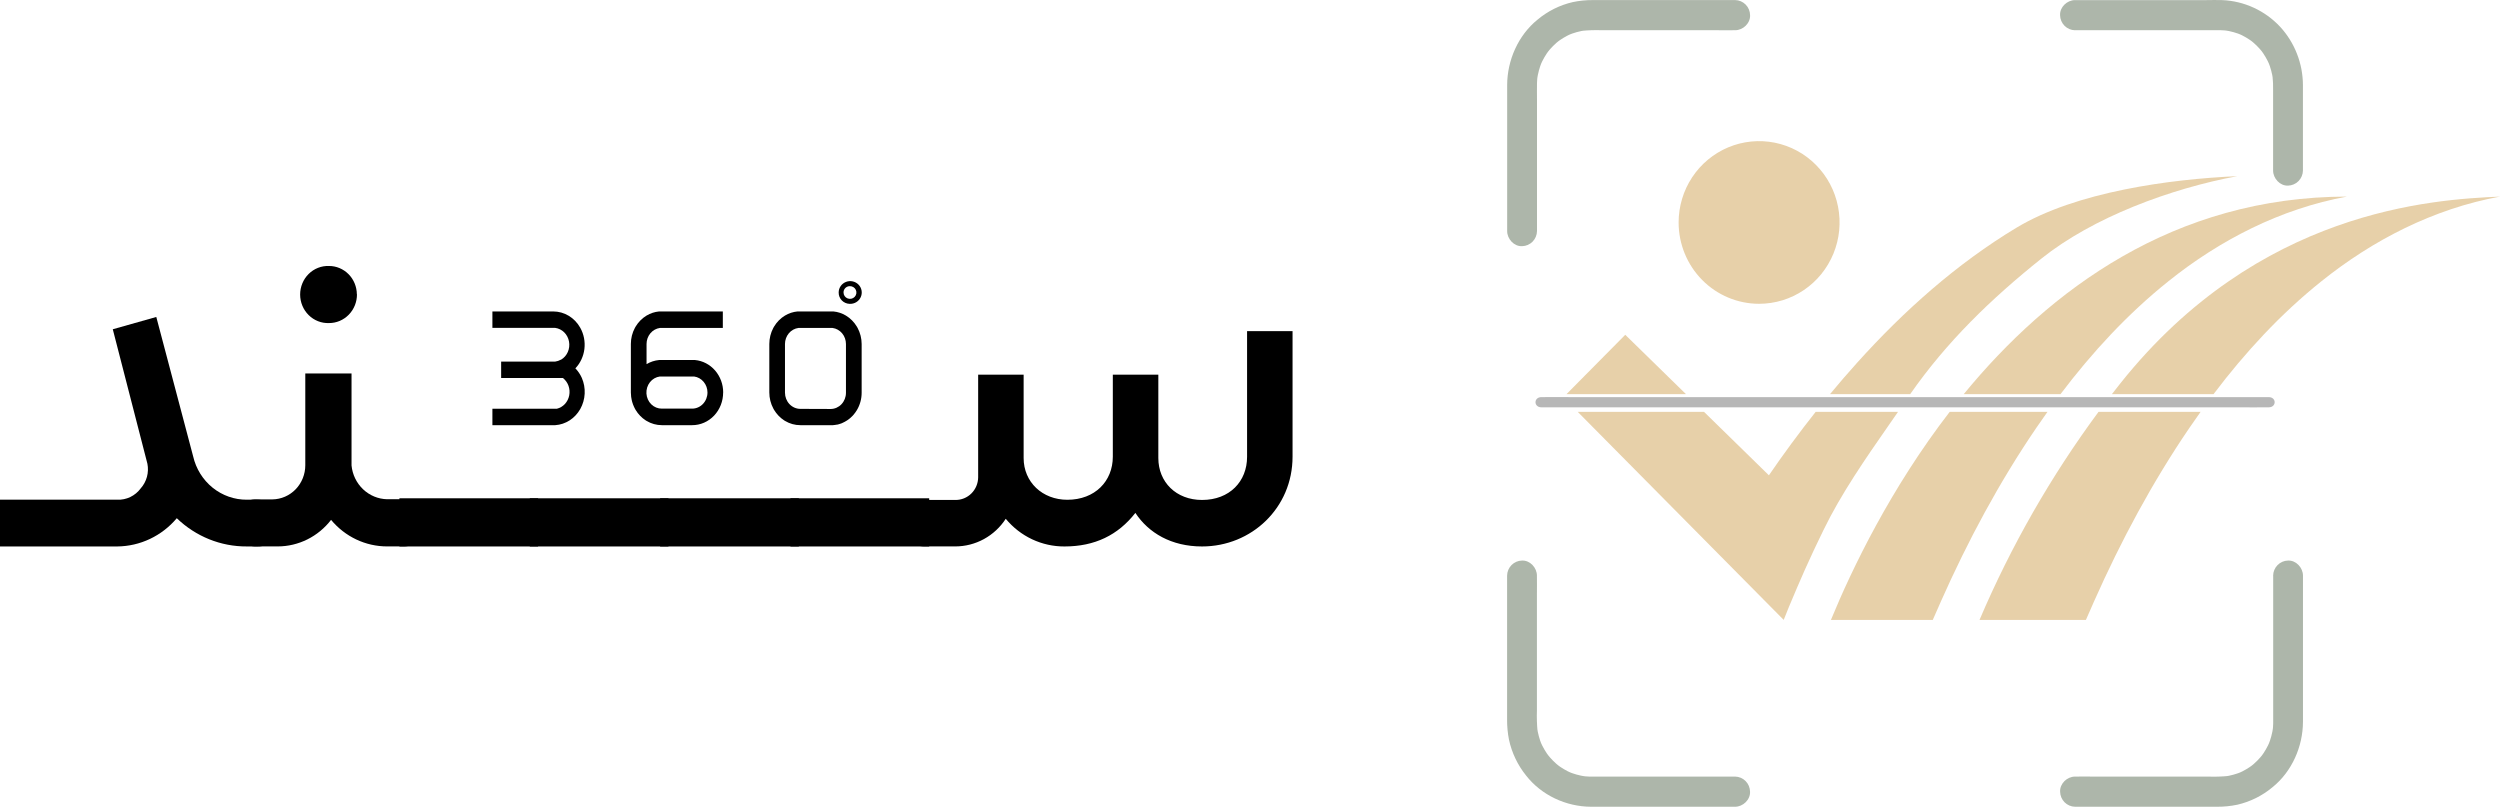 <svg width="282" height="91" viewBox="0 0 282 91" fill="none" xmlns="http://www.w3.org/2000/svg">
    <g id="LOGO" clip-path="url(#clip0_3678_17479)">
        <g id="01">
            <path id="Vector" d="M173.373 26.075V11.231C173.373 10.617 173.36 10.001 173.373 9.385C173.381 9.101 173.403 8.818 173.438 8.537L173.379 8.99C173.473 8.296 173.656 7.618 173.921 6.97L173.752 7.377C174.018 6.748 174.361 6.155 174.773 5.614L174.51 5.958C174.923 5.423 175.401 4.942 175.932 4.528L175.592 4.792C176.111 4.392 176.676 4.058 177.275 3.796L176.873 3.968C177.51 3.698 178.179 3.512 178.864 3.417L178.417 3.479C179.177 3.406 179.941 3.382 180.703 3.409H193.601C194.299 3.409 195 3.422 195.697 3.409H195.727C196.608 3.409 197.451 2.627 197.41 1.709C197.402 1.26 197.223 0.832 196.909 0.514C196.595 0.197 196.171 0.016 195.727 0.008H179.668C178.911 0.005 178.156 0.081 177.415 0.235C175.953 0.571 174.589 1.25 173.435 2.217C171.255 3.978 170.017 6.795 170.008 9.585C170.008 10.411 170.008 11.238 170.008 12.066V26.067C170.008 26.957 170.782 27.809 171.69 27.768C172.134 27.76 172.558 27.579 172.872 27.262C173.186 26.944 173.366 26.516 173.373 26.067V26.075Z" fill="#324A2B" fill-opacity="0.4">
                <animate attributeName="fill-opacity" values="0.4;0.4;0.4;0.4;1" begin="0s" dur="3s" repeatCount="indefinite" fill="freeze" calcMode="linear" keyTimes="0;0.25;0.5;0.75;1"/></path>
            <path id="Vector_2" d="M195.727 87.599H181.088C180.481 87.599 179.871 87.612 179.264 87.599C178.981 87.589 178.7 87.564 178.42 87.524L178.867 87.586C178.183 87.49 177.513 87.305 176.876 87.034L177.278 87.206C176.679 86.945 176.114 86.611 175.596 86.211L175.936 86.475C175.404 86.06 174.926 85.58 174.513 85.045L174.777 85.389C174.361 84.85 174.015 84.259 173.747 83.632L173.915 84.038C173.65 83.391 173.468 82.712 173.373 82.018L173.433 82.472C173.361 81.698 173.339 80.921 173.365 80.144V67.08C173.365 66.375 173.378 65.666 173.365 64.962V64.932C173.365 64.042 172.591 63.19 171.683 63.231C171.239 63.239 170.815 63.421 170.501 63.738C170.187 64.055 170.008 64.483 170 64.932V81.2C169.997 81.949 170.068 82.697 170.211 83.431C170.531 84.916 171.193 86.303 172.143 87.48C173.879 89.71 176.667 90.99 179.458 91H195.723C196.604 91 197.447 90.218 197.406 89.3C197.398 88.851 197.219 88.423 196.905 88.105C196.591 87.788 196.167 87.607 195.723 87.599H195.727Z" fill="#324A2B" fill-opacity="0.4">
                <animate attributeName="fill-opacity" values="0.4;0.4;0.4;0.4;1" begin="0s" dur="3s" repeatCount="indefinite" fill="freeze" calcMode="linear" keyTimes="0;0.25;0.5;0.75;1"/></path>
            <path id="Vector_3" d="M234.059 3.409H248.697C249.305 3.409 249.916 3.395 250.524 3.409C250.804 3.416 251.083 3.439 251.36 3.477L250.913 3.414C251.598 3.51 252.267 3.695 252.904 3.966L252.502 3.794C253.101 4.056 253.666 4.39 254.185 4.79L253.844 4.525C254.375 4.941 254.853 5.421 255.267 5.955L255.003 5.612C255.416 6.153 255.759 6.745 256.024 7.374L255.854 6.968C256.121 7.615 256.303 8.294 256.396 8.988L256.336 8.534C256.395 9.085 256.418 9.638 256.406 10.191V19.237C256.406 20.125 257.18 20.977 258.088 20.938C258.532 20.929 258.955 20.747 259.269 20.43C259.583 20.113 259.763 19.686 259.771 19.237V12.22C259.771 11.344 259.771 10.469 259.771 9.592C259.759 7.16 258.847 4.821 257.213 3.035C255.506 1.202 253.158 0.117 250.67 0.012C250.075 -0.015 249.477 0.012 248.881 0.012H234.059C233.178 0.012 232.335 0.794 232.376 1.712C232.384 2.161 232.563 2.589 232.877 2.906C233.191 3.224 233.615 3.405 234.059 3.412V3.409Z" fill="#324A2B" fill-opacity="0.4">
                <animate attributeName="fill-opacity" values="0.4;0.4;0.4;0.4;1" begin="0s" dur="3s" repeatCount="indefinite" fill="freeze" calcMode="linear" keyTimes="0;0.25;0.5;0.75;1"/></path>
            <path id="Vector_4" d="M256.415 64.932V79.778C256.415 80.392 256.426 81.007 256.415 81.623C256.408 81.907 256.386 82.19 256.35 82.472L256.409 82.018C256.316 82.713 256.134 83.391 255.867 84.038L256.037 83.632C255.772 84.261 255.429 84.853 255.017 85.394L255.28 85.051C254.866 85.585 254.388 86.065 253.858 86.481L254.198 86.216C253.679 86.616 253.114 86.951 252.515 87.212L252.917 87.04C252.28 87.311 251.611 87.497 250.926 87.592L251.373 87.529C250.614 87.603 249.851 87.626 249.088 87.599H236.189C235.491 87.599 234.79 87.586 234.091 87.599H234.063C233.182 87.599 232.339 88.381 232.38 89.3C232.388 89.748 232.567 90.177 232.881 90.494C233.195 90.811 233.619 90.993 234.063 91H250.122C250.876 91.002 251.628 90.926 252.366 90.773C253.828 90.437 255.192 89.758 256.348 88.791C258.526 87.031 259.765 84.214 259.775 81.423C259.775 80.598 259.775 79.77 259.775 78.942V64.932C259.775 64.042 259.001 63.19 258.092 63.231C257.648 63.239 257.225 63.421 256.911 63.738C256.597 64.055 256.417 64.483 256.409 64.932H256.415Z" fill="#324A2B" fill-opacity="0.4">
                <animate attributeName="fill-opacity" values="0.4;0.4;0.4;0.4;1" begin="0s" dur="3s" repeatCount="indefinite" fill="freeze" calcMode="linear" keyTimes="0;0.25;0.5;0.75;1"/></path>
            <path id="Vector_5" d="M173.883 45.947H252.575C253.639 45.947 254.703 45.962 255.765 45.947H255.905C256.808 45.947 256.808 44.794 255.905 44.794H177.211C176.149 44.794 175.083 44.779 174.021 44.794H173.883C172.98 44.794 172.978 45.947 173.883 45.947Z" fill="#4C4C4C" fill-opacity="0.4">
                <animate attributeName="fill-opacity" values="0.4;0.4;0.4;0.4;1" begin="0s" dur="3s" repeatCount="indefinite" fill="freeze" calcMode="linear" keyTimes="0;0.25;0.5;0.75;1"/></path>
            <path id="Vector_6" d="M198.424 34.268C200.22 34.269 201.975 33.731 203.469 32.723C204.962 31.715 206.126 30.282 206.813 28.606C207.501 26.929 207.68 25.084 207.33 23.305C206.98 21.525 206.115 19.89 204.846 18.607C203.576 17.323 201.958 16.45 200.197 16.096C198.436 15.742 196.61 15.924 194.951 16.618C193.292 17.313 191.874 18.489 190.877 19.998C189.879 21.507 189.347 23.281 189.348 25.096C189.348 27.528 190.304 29.861 192.006 31.582C193.708 33.302 196.017 34.268 198.424 34.268Z" fill="#C38B29" fill-opacity="0.4">
                <animate attributeName="fill-opacity" values="0.4;0.4;0.4;0.4;1" begin="0s" dur="3s" repeatCount="indefinite" fill="freeze" calcMode="linear" keyTimes="0;0.25;0.5;0.75;1"/></path>
            <g id="1">
                <path d="M204.806 46.458C202.967 48.781 201.21 51.166 199.532 53.613L192.215 46.458H177.969L201.201 69.925C201.343 69.557 201.491 69.196 201.636 68.84C201.706 68.67 201.775 68.501 201.843 68.332C202.404 66.987 202.976 65.655 203.559 64.335C204.247 62.812 204.935 61.312 205.671 59.829C207.67 55.703 210.399 51.778 213.061 47.948C213.408 47.45 213.753 46.953 214.096 46.458H204.806Z" fill="#C38B29" fill-opacity="0.4">
                    <animate attributeName="fill-opacity" values="0.4;1;1;1;1" begin="0s" dur="3s" repeatCount="indefinite" fill="freeze" calcMode="linear" keyTimes="0;0.25;0.5;0.75;1"/></path>
                <path d="M206.425 44.459C207.422 43.253 208.446 42.066 209.498 40.9C214.772 35.043 220.738 29.73 227.459 25.685C234.18 21.64 244.743 20.206 252.363 19.872C244.848 21.263 236.05 24.531 230.26 29.177C224.58 33.721 219.603 38.535 215.47 44.459H206.425Z" fill="#C38B29" fill-opacity="0.4">
                    <animate attributeName="fill-opacity" values="0.4;1;1;1;1" begin="0s" dur="3s" repeatCount="indefinite" fill="freeze" calcMode="linear" keyTimes="0;0.25;0.5;0.75;1"/></path>
                <path d="M190.179 44.459L183.329 37.764L176.701 44.459H190.179Z" fill="#C38B29" fill-opacity="0.4">
                    <animate attributeName="fill-opacity" values="0.4;1;1;1;1" begin="0s" dur="3s" repeatCount="indefinite" fill="freeze" calcMode="linear" keyTimes="0;0.25;0.5;0.75;1"/></path>
            </g>
            <g id="2">
                <path d="M230.955 46.458H219.924C213.261 55.1 208.922 64.117 206.527 69.927H218.017C218.229 69.454 218.439 68.974 218.648 68.496C218.75 68.264 218.851 68.033 218.952 67.803C221.973 61.002 225.516 54.389 229.702 48.253C230.116 47.651 230.533 47.053 230.955 46.458Z" fill="#C38B29" fill-opacity="0.4">
                    <animate attributeName="fill-opacity" values="0.4;0.4;1;1;1" begin="0s" dur="3s" repeatCount="indefinite" fill="freeze" calcMode="linear" keyTimes="0;0.25;0.5;0.75;1"/></path>
                <path d="M221.51 44.459H232.426C235.978 39.764 239.983 35.417 244.578 31.741C250.374 27.089 257.237 23.545 264.739 22.175C245.227 22.196 231.151 32.712 221.51 44.459Z" fill="#C38B29" fill-opacity="0.4">
                    <animate attributeName="fill-opacity" values="0.4;0.4;1;1;1" begin="0s" dur="3s" repeatCount="indefinite" fill="freeze" calcMode="linear" keyTimes="0;0.25;0.5;0.75;1"/></path>
            </g>
            <g id="3">
                <path d="M239.169 43.252C238.849 43.654 238.535 44.057 238.223 44.459H249.687C253.239 39.764 257.244 35.417 261.839 31.741C267.634 27.089 274.497 23.545 282 22.175C274.368 22.509 254.746 23.685 239.169 43.252Z" fill="#C38B29" fill-opacity="0.4">
                    <animate attributeName="fill-opacity" values="0.4;0.4;0.4;1;1" begin="0s" dur="3s" repeatCount="indefinite" fill="freeze" calcMode="linear" keyTimes="0;0.25;0.5;0.75;1"/></path>
                <path d="M236.712 46.458C231.343 53.722 226.838 61.599 223.289 69.927H235.29C235.457 69.549 235.625 69.166 235.793 68.784C235.937 68.456 236.081 68.127 236.224 67.803C239.246 61.002 242.788 54.389 246.974 48.253C247.385 47.651 247.803 47.053 248.227 46.458H236.712Z" fill="#C38B29" fill-opacity="0.4">
                    <animate attributeName="fill-opacity" values="0.4;0.4;0.4;1;1" begin="0s" dur="3s" repeatCount="indefinite" fill="freeze" calcMode="linear" keyTimes="0;0.25;0.5;0.75;1"/></path>
            </g>
        </g>
        <g id="02">
            <g id="Vector_7">
                <path d="M31.6 59.018C31.608 59.364 31.547 59.709 31.422 60.031C31.296 60.353 31.108 60.645 30.87 60.89C30.631 61.135 30.346 61.328 30.033 61.457C29.719 61.586 29.384 61.648 29.046 61.64H27.844C24.91 61.658 22.081 60.518 19.942 58.454C19.108 59.444 18.077 60.24 16.92 60.789C15.763 61.338 14.505 61.628 13.23 61.64H0V56.366H13.221C13.732 56.389 14.24 56.285 14.702 56.062C15.164 55.838 15.567 55.503 15.875 55.085C16.204 54.716 16.444 54.272 16.575 53.79C16.706 53.307 16.724 52.8 16.628 52.309L12.722 37.141L17.63 35.753L21.789 51.485C22.111 52.882 22.886 54.125 23.986 55.012C25.086 55.898 26.446 56.376 27.844 56.366H29.046C29.384 56.365 29.719 56.433 30.032 56.566C30.344 56.699 30.627 56.895 30.865 57.142C31.102 57.389 31.29 57.682 31.416 58.004C31.542 58.326 31.605 58.671 31.6 59.018Z" fill="currentColor"/>
                <path d="M48.183 58.958C48.178 59.667 47.902 60.346 47.414 60.847C46.925 61.348 46.265 61.632 45.574 61.636H43.666C42.464 61.636 41.276 61.368 40.185 60.851C39.094 60.334 38.125 59.58 37.345 58.641C36.626 59.574 35.711 60.328 34.668 60.846C33.626 61.365 32.483 61.635 31.324 61.636H29.016C28.664 61.657 28.312 61.603 27.982 61.479C27.651 61.355 27.348 61.163 27.092 60.915C26.836 60.666 26.632 60.367 26.493 60.035C26.353 59.703 26.282 59.345 26.282 58.983C26.282 58.622 26.353 58.264 26.493 57.932C26.632 57.6 26.836 57.3 27.092 57.052C27.348 56.804 27.651 56.611 27.982 56.487C28.312 56.363 28.664 56.31 29.016 56.331H30.724C31.712 56.32 32.656 55.91 33.352 55.189C34.047 54.468 34.437 53.494 34.437 52.479V42.124H39.653V52.501C39.752 53.53 40.215 54.487 40.955 55.19C41.694 55.892 42.659 56.292 43.666 56.313H45.633C45.97 56.312 46.304 56.379 46.616 56.512C46.928 56.644 47.211 56.839 47.448 57.086C47.686 57.332 47.873 57.624 47.999 57.946C48.125 58.267 48.188 58.611 48.183 58.958ZM40.266 33.199C40.267 33.625 40.187 34.047 40.029 34.442C39.871 34.836 39.638 35.194 39.344 35.496C39.051 35.797 38.702 36.036 38.318 36.199C37.934 36.361 37.523 36.444 37.108 36.442C36.686 36.458 36.266 36.386 35.872 36.231C35.478 36.077 35.119 35.842 34.816 35.541C34.512 35.241 34.27 34.881 34.106 34.482C33.941 34.084 33.856 33.655 33.856 33.222C33.856 32.789 33.941 32.361 34.106 31.962C34.27 31.563 34.512 31.203 34.816 30.903C35.119 30.602 35.478 30.367 35.872 30.213C36.266 30.058 36.686 29.986 37.108 30.002C37.937 30 38.733 30.335 39.323 30.934C39.912 31.533 40.247 32.347 40.253 33.199H40.266Z" fill="currentColor"/>
                <path d="M60.698 56.207V61.641H45.054V56.207H60.698Z" fill="currentColor"/>
                <path d="M75.403 56.207V61.641H59.759V56.207H75.403Z" fill="currentColor"/>
                <path d="M90.108 56.207V61.641H74.464V56.207H90.108Z" fill="currentColor"/>
                <path d="M104.813 56.207V61.641H89.169V56.207H104.813Z" fill="currentColor"/>
                <path d="M145.8 51.515C145.8 57.296 141.171 61.641 135.59 61.641C132.118 61.641 129.553 60.107 128.07 57.856C126.111 60.362 123.496 61.641 120.074 61.641C118.812 61.647 117.564 61.37 116.419 60.831C115.274 60.291 114.26 59.502 113.449 58.519C112.828 59.475 111.984 60.261 110.991 60.805C109.999 61.349 108.89 61.634 107.763 61.636H104.3C103.959 61.64 103.622 61.576 103.306 61.447C102.99 61.318 102.703 61.127 102.46 60.884C102.217 60.642 102.023 60.353 101.89 60.035C101.757 59.717 101.687 59.374 101.685 59.029C101.695 58.329 101.975 57.662 102.464 57.17C102.953 56.678 103.612 56.4 104.3 56.395H107.771C108.104 56.399 108.435 56.336 108.744 56.21C109.053 56.084 109.335 55.898 109.573 55.661C109.811 55.425 110.001 55.143 110.132 54.831C110.263 54.52 110.333 54.185 110.336 53.847V42.261H115.466V51.668C115.466 54.378 117.58 56.374 120.396 56.374C123.517 56.374 125.526 54.276 125.526 51.515V42.261H130.66V51.668C130.66 54.378 132.666 56.395 135.59 56.395C138.706 56.395 140.67 54.297 140.67 51.536V37.351H145.8V51.515Z" fill="currentColor"/>
            </g>
            <path id="Vector_8" d="M65.631 42.631C65.872 43.185 65.983 43.794 65.952 44.404C65.922 45.014 65.752 45.607 65.457 46.132C65.162 46.657 64.751 47.097 64.259 47.416C63.767 47.734 63.21 47.92 62.635 47.959H62.405H62.179H55.543V46.104H62.82C63.163 46.021 63.475 45.836 63.722 45.57C63.968 45.304 64.136 44.968 64.208 44.603C64.279 44.239 64.251 43.86 64.125 43.512C63.999 43.164 63.781 42.861 63.498 42.641H56.529V40.786H62.628C62.848 40.757 63.061 40.686 63.256 40.576H63.282C63.617 40.38 63.885 40.077 64.048 39.709C64.21 39.341 64.259 38.928 64.186 38.529C64.114 38.131 63.924 37.767 63.644 37.489C63.364 37.212 63.008 37.036 62.628 36.986H55.543V35.132H62.405C63.022 35.131 63.628 35.302 64.163 35.626C64.698 35.95 65.145 36.417 65.458 36.98C65.859 37.698 66.021 38.538 65.921 39.365C65.82 40.193 65.462 40.962 64.902 41.549C65.204 41.86 65.451 42.227 65.631 42.631Z" fill="currentColor"/>
            <path id="Vector_9" d="M81.57 44.275C81.571 44.759 81.481 45.238 81.306 45.686C81.131 46.133 80.873 46.54 80.549 46.882C80.224 47.224 79.839 47.495 79.415 47.68C78.99 47.865 78.536 47.96 78.077 47.959H74.656C74.051 47.959 73.456 47.793 72.931 47.477L72.836 47.42C72.379 47.125 71.993 46.723 71.704 46.247L71.619 46.097C71.585 46.03 71.55 45.961 71.518 45.891C71.435 45.716 71.367 45.533 71.314 45.346C71.291 45.272 71.272 45.196 71.257 45.119C71.229 45.002 71.208 44.883 71.194 44.764C71.174 44.602 71.163 44.438 71.162 44.275V38.796C71.162 38.163 71.317 37.541 71.613 36.99C71.641 36.937 71.673 36.884 71.704 36.831C72.012 36.32 72.433 35.897 72.931 35.597C73.365 35.337 73.846 35.178 74.344 35.132H74.397C74.482 35.132 74.57 35.132 74.656 35.132C74.741 35.132 74.829 35.132 74.914 35.132H81.535V36.993H74.438C74.022 37.05 73.639 37.264 73.362 37.597C73.085 37.929 72.931 38.356 72.931 38.799V41.076C73.365 40.816 73.846 40.657 74.344 40.611H74.432C74.504 40.611 74.58 40.611 74.656 40.611C74.731 40.611 74.867 40.611 74.971 40.611H77.768C77.872 40.611 77.976 40.611 78.083 40.611C78.19 40.611 78.294 40.611 78.398 40.611C79.265 40.692 80.072 41.113 80.66 41.789C81.248 42.466 81.575 43.35 81.576 44.268L81.57 44.275ZM79.804 44.275C79.804 43.832 79.65 43.404 79.372 43.072C79.094 42.739 78.711 42.525 78.294 42.469H74.895C74.816 42.469 74.738 42.469 74.656 42.469H74.432C73.994 42.526 73.593 42.756 73.312 43.114C73.031 43.471 72.89 43.929 72.918 44.393C72.947 44.857 73.143 45.292 73.466 45.608C73.789 45.924 74.215 46.098 74.656 46.094H78.077C78.534 46.093 78.973 45.901 79.296 45.56C79.62 45.219 79.803 44.757 79.804 44.275Z" fill="currentColor"/>
            <path id="Vector_10" d="M97.194 38.803V44.294C97.195 44.994 97.007 45.679 96.651 46.27C96.535 46.462 96.403 46.642 96.257 46.809L96.181 46.893C96.096 46.983 96.007 47.069 95.913 47.149L95.868 47.186L95.793 47.246L95.708 47.312L95.619 47.376L95.528 47.436L95.433 47.492L95.338 47.549L95.266 47.589C95.159 47.646 95.048 47.696 94.951 47.742L94.868 47.772C94.79 47.802 94.711 47.826 94.632 47.849L94.521 47.879L94.414 47.902H94.37C94.309 47.916 94.248 47.926 94.187 47.932C94.114 47.932 94.039 47.952 93.963 47.959H93.73H90.275C89.669 47.96 89.073 47.794 88.546 47.476L88.454 47.419C87.998 47.123 87.61 46.721 87.322 46.243C87.29 46.194 87.262 46.144 87.237 46.093C86.936 45.537 86.778 44.908 86.779 44.267V38.803C86.779 38.17 86.934 37.547 87.227 36.994C87.256 36.941 87.284 36.887 87.319 36.834C87.625 36.323 88.045 35.898 88.543 35.598C88.978 35.337 89.461 35.177 89.959 35.132H90.013C90.098 35.132 90.183 35.132 90.272 35.132C90.36 35.132 90.445 35.132 90.531 35.132H93.436C93.521 35.132 93.606 35.132 93.695 35.132C93.783 35.132 93.868 35.132 93.954 35.132H94.007C94.505 35.178 94.987 35.337 95.421 35.598C95.919 35.898 96.34 36.323 96.648 36.834C96.679 36.887 96.711 36.941 96.739 36.994C97.035 37.546 97.192 38.169 97.194 38.803ZM93.698 46.133C94.156 46.132 94.595 45.939 94.918 45.597C95.242 45.255 95.424 44.791 95.424 44.307V38.803C95.423 38.36 95.27 37.931 94.993 37.599C94.715 37.266 94.332 37.051 93.916 36.994H90.057C89.64 37.05 89.257 37.264 88.978 37.597C88.7 37.931 88.546 38.359 88.546 38.803V44.294C88.547 44.778 88.729 45.242 89.053 45.584C89.377 45.926 89.817 46.119 90.275 46.12L93.698 46.133Z" fill="currentColor"/>
            <path id="Vector_11" d="M95.847 34.275C96.107 34.286 96.364 34.22 96.585 34.086C96.806 33.952 96.982 33.756 97.089 33.523C97.196 33.289 97.23 33.03 97.187 32.778C97.143 32.525 97.024 32.292 96.844 32.107C96.664 31.922 96.433 31.794 96.179 31.74C95.925 31.686 95.66 31.707 95.419 31.803C95.178 31.898 94.971 32.062 94.826 32.274C94.68 32.486 94.602 32.736 94.602 32.992C94.595 33.325 94.722 33.647 94.955 33.887C95.189 34.128 95.51 34.267 95.847 34.275ZM95.847 32.279C95.992 32.273 96.136 32.31 96.259 32.386C96.383 32.461 96.481 32.571 96.54 32.701C96.6 32.832 96.618 32.977 96.593 33.118C96.568 33.258 96.501 33.389 96.4 33.492C96.3 33.595 96.17 33.666 96.028 33.696C95.886 33.725 95.738 33.712 95.604 33.659C95.469 33.605 95.354 33.513 95.273 33.394C95.193 33.275 95.15 33.135 95.15 32.992C95.148 32.9 95.165 32.809 95.199 32.723C95.233 32.638 95.284 32.56 95.349 32.493C95.414 32.427 95.491 32.374 95.576 32.337C95.662 32.301 95.754 32.281 95.847 32.279Z" fill="currentColor"/>

        </g>
    </g>
    <defs>
        <clipPath id="clip0_3678_17479">
            <rect width="282" height="91" fill="white"/>
        </clipPath>
    </defs>
</svg>
